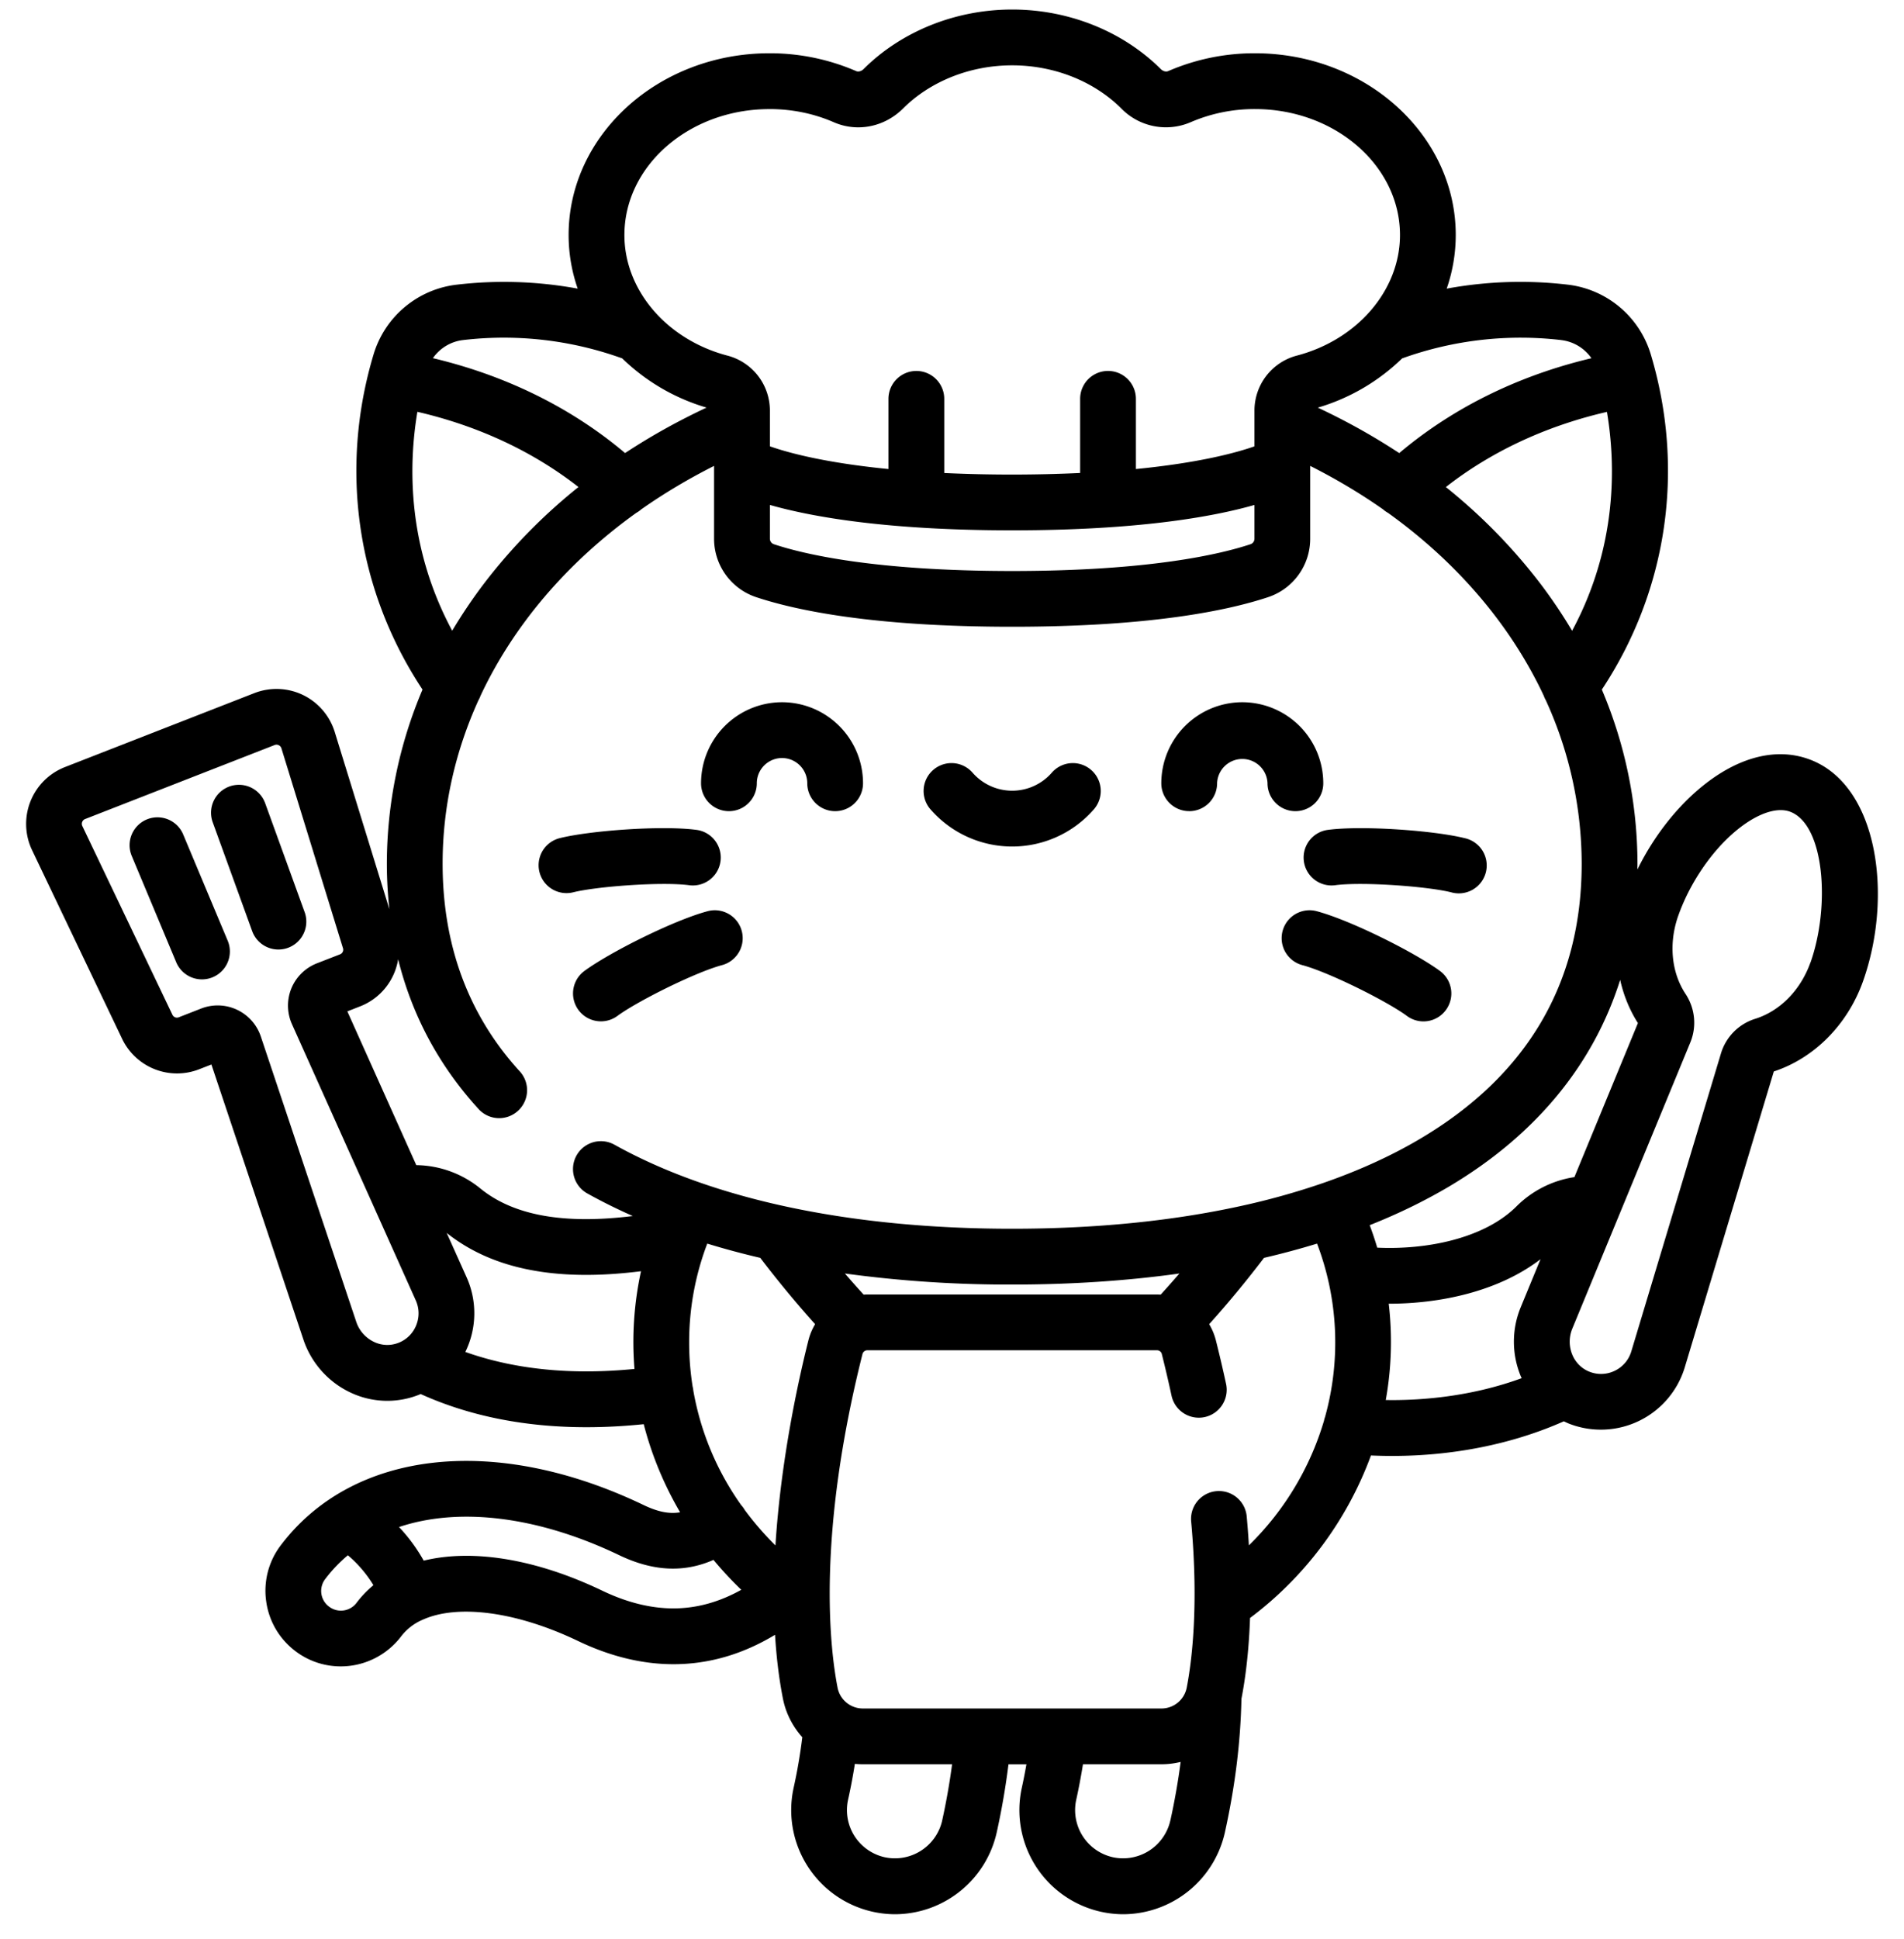 <svg width="56" height="57" viewBox="0 0 56 57" fill="none" xmlns="http://www.w3.org/2000/svg"><g clip-path="url(#clip0_3680_29054)" fill="#000"><path d="M53.19 22.316c-.996-.355-2.146-.036-3.238.897-.717.612-1.345 1.441-1.793 2.35l.002-.168a13.12 13.12 0 00-1.048-5.121c1.928-2.91 2.454-6.474 1.439-9.856a2.902 2.902 0 00-2.442-2.049 11.951 11.951 0 00-3.56.117 4.833 4.833 0 00.266-1.576c0-2.947-2.649-5.344-5.904-5.344a6.37 6.37 0 00-2.552.524c-.067.029-.155.005-.22-.06C33.022.917 31.43.28 29.77.28c-1.66 0-3.253.638-4.37 1.75-.065.065-.154.089-.22.06a6.37 6.37 0 00-2.552-.524c-3.256 0-5.904 2.397-5.904 5.344 0 .544.093 1.074.267 1.576a11.95 11.95 0 00-3.561-.116 2.902 2.902 0 00-2.442 2.048c-1.016 3.382-.489 6.946 1.439 9.856a13.133 13.133 0 00-1.049 5.12c0 .457.027.901.074 1.336l-1.607-5.21a1.798 1.798 0 00-.934-1.087 1.798 1.798 0 00-1.43-.055l-5.572 2.175a1.794 1.794 0 00-.966 2.442l2.65 5.55a1.79 1.79 0 002.26.894l.365-.142 2.707 8.091c.224.67.716 1.23 1.351 1.538a2.524 2.524 0 002.097.06c1.43.647 3.067.975 4.878.975.546 0 1.103-.03 1.682-.089.233.906.594 1.777 1.07 2.59-.324.057-.662-.016-1.078-.215-4.358-2.089-8.546-1.621-10.67 1.19a2.204 2.204 0 00-.426 1.644c.082.587.388 1.107.86 1.464a2.2 2.2 0 001.337.448c.692 0 1.354-.33 1.771-.881a1.571 1.571 0 01.638-.492c1.02-.46 2.747-.246 4.572.629.944.452 1.886.68 2.8.68 1.036 0 2.038-.29 2.988-.865.039.636.112 1.263.23 1.866.085.44.289.83.572 1.146a15.48 15.48 0 01-.255 1.486 3.062 3.062 0 002.988 3.718 3.076 3.076 0 002.984-2.4c.15-.676.265-1.349.347-2.007h.528c-.04.225-.084.453-.136.69a3.062 3.062 0 002.988 3.717 3.076 3.076 0 002.984-2.4c.303-1.37.462-2.66.488-3.94l.003-.01c.109-.562.214-1.346.25-2.36a10.495 10.495 0 003.556-4.778c.207.009.413.014.617.014 1.818 0 3.555-.352 5.056-1.018.055.026.109.052.166.074a2.578 2.578 0 003.39-1.658l2.62-8.702c1.193-.393 2.171-1.38 2.623-2.65.891-2.504.452-5.805-1.604-6.536zM10.488 47.123a.575.575 0 01-.81.113.574.574 0 01-.113-.81c.197-.261.42-.494.666-.7.275.231.547.538.752.88a3.07 3.07 0 00-.495.517zm35.75-28.578c-.276-.464-.58-.918-.913-1.359a16.356 16.356 0 00-2.8-2.866c1.6-1.25 3.334-1.887 4.738-2.21.264 1.573.301 3.969-1.024 6.435zm-.32-8.546c.366.043.686.241.889.533-1.679.397-3.762 1.195-5.653 2.789a19.022 19.022 0 00-2.395-1.336 5.97 5.97 0 002.479-1.447 10.275 10.275 0 014.68-.54zm-23.29-6.792c.667 0 1.306.13 1.898.388.689.299 1.486.14 2.032-.403.812-.808 1.982-1.271 3.212-1.271 1.23 0 2.4.463 3.212 1.271a1.834 1.834 0 002.032.403 4.738 4.738 0 011.898-.388c2.35 0 4.264 1.661 4.264 3.703 0 1.62-1.25 3.079-3.037 3.546a1.67 1.67 0 00-1.243 1.618v1.049c-.53.186-1.616.483-3.487.667v-2.064a.82.82 0 10-1.64 0v2.18a43.226 43.226 0 01-3.997.001v-2.18a.82.82 0 10-1.641 0v2.063c-1.871-.184-2.957-.481-3.487-.668v-1.047a1.67 1.67 0 00-1.242-1.618c-1.789-.467-3.037-1.925-3.037-3.546 0-2.042 1.912-3.703 4.263-3.703zm14.268 11.64v.99a.17.17 0 01-.115.163c-.886.295-2.974.788-7.011.788s-6.125-.493-7.01-.788a.17.17 0 01-.116-.162v-.992c1.21.345 3.415.746 7.126.746 3.711 0 5.916-.4 7.126-.746zM13.62 9.998a10.27 10.27 0 014.681.539 5.97 5.97 0 002.48 1.447c-.842.394-1.643.84-2.396 1.336-1.891-1.594-3.974-2.392-5.653-2.79.203-.29.523-.49.888-.532zm-1.344 2.11c1.404.324 3.137.961 4.738 2.211a16.36 16.36 0 00-2.8 2.866c-.333.441-.637.895-.914 1.359-1.325-2.467-1.288-4.862-1.024-6.435zm-.04 26.87a.921.921 0 01-.543.512.9.9 0 01-.703-.042 1.002 1.002 0 01-.51-.58L7.67 30.47a1.34 1.34 0 00-1.265-.91c-.164 0-.329.03-.484.09l-.666.26a.146.146 0 01-.183-.073l-2.65-5.55a.148.148 0 01-.004-.122.149.149 0 01.086-.085l5.572-2.175a.149.149 0 01.121.004.15.15 0 01.08.092l1.811 5.878a.146.146 0 01-.085.178l-.684.266a1.34 1.34 0 00-.75.738 1.34 1.34 0 00.018 1.05l2.395 5.34.002.005 1.244 2.775c.108.24.11.504.008.746zm6.425 1.27a14.64 14.64 0 01-1.411.072c-1.307 0-2.5-.193-3.564-.572a2.58 2.58 0 00.04-2.189l-.588-1.31c1.035.824 2.39 1.234 4.102 1.234.506 0 1.044-.037 1.613-.108a9.786 9.786 0 00-.192 2.873zm1.144 7.04c-.666 0-1.37-.175-2.09-.52-1.967-.943-3.827-1.231-5.253-.884a4.981 4.981 0 00-.726-.988c1.757-.59 4.067-.327 6.479.829.99.474 1.902.52 2.77.137.254.306.527.6.818.879-.65.363-1.318.547-1.998.547zm3.972-7.882c-.298 1.184-.811 3.513-.97 6.031a8.894 8.894 0 01-.902-1.042.856.856 0 00-.108-.147 8.274 8.274 0 01-1.405-3.363l-.003-.03a.83.83 0 00-.018-.091 8.267 8.267 0 01-.102-1.298c0-.962.166-1.898.492-2.794l.003-.007.038-.102a23.65 23.65 0 001.559.419 31.49 31.49 0 001.613 1.95 1.77 1.77 0 00-.197.474zm-5.705-5.751a.82.82 0 10-.798 1.433c.425.237.871.458 1.338.664-2.033.251-3.508-.015-4.484-.81a3.042 3.042 0 00-1.884-.686l-2.028-4.521.383-.15a1.79 1.79 0 001.111-1.382c.41 1.653 1.2 3.128 2.366 4.404a.818.818 0 001.159.052.82.82 0 00.052-1.16c-1.506-1.647-2.269-3.701-2.269-6.106 0-1.673.368-3.294 1.053-4.803a.824.824 0 00.061-.132c.967-2.063 2.534-3.91 4.583-5.38a.811.811 0 00.147-.104c.665-.466 1.38-.893 2.14-1.276v2.139a1.81 1.81 0 001.239 1.72c1.196.397 3.474.87 7.528.87 4.054 0 6.332-.473 7.528-.87a1.808 1.808 0 001.238-1.72v-2.139c.76.383 1.476.81 2.141 1.276.046.04.095.076.147.104 2.05 1.47 3.616 3.317 4.583 5.38a.82.82 0 00.06.132 11.569 11.569 0 011.054 4.804c0 3.498-1.596 6.218-4.744 8.083-.849.503-1.8.936-2.845 1.299l-.023.008a21.325 21.325 0 01-2.424.676c-2.01.44-4.266.666-6.715.666-4.748 0-8.793-.854-11.697-2.471zm16.617 3.787c-.192.221-.378.431-.551.621-.037-.002-.073-.004-.11-.004H25.51c-.036 0-.073.002-.109.004-.173-.19-.36-.4-.551-.621a35.74 35.74 0 004.92.325c1.732 0 3.378-.11 4.92-.325zm-6.978 16.084a1.425 1.425 0 01-1.69 1.078 1.42 1.42 0 01-1.078-1.69c.08-.36.146-.71.2-1.054.076.007.153.011.23.011h2.63a20.023 20.023 0 01-.292 1.654zm6.71 0a1.425 1.425 0 01-1.689 1.078 1.42 1.42 0 01-1.078-1.69c.079-.358.143-.703.198-1.043h2.313c.193 0 .38-.025.56-.069a20.107 20.107 0 01-.303 1.724zm4.553-11.872a.811.811 0 00-.034.12 8.498 8.498 0 01-2.208 3.661 27.096 27.096 0 00-.064-.852.82.82 0 10-1.634.15c.228 2.495.016 4.13-.13 4.882a.757.757 0 01-.739.616h-8.792a.757.757 0 01-.739-.616c-.228-1.168-.611-4.462.734-9.809a.146.146 0 01.141-.107h8.52c.067 0 .125.044.141.107.104.412.2.825.287 1.228a.82.82 0 001.604-.346 39.173 39.173 0 00-.3-1.282 1.78 1.78 0 00-.197-.474 31.203 31.203 0 001.613-1.95 23.678 23.678 0 001.56-.419 8.157 8.157 0 01.237 5.09zm5.765-1.168l.017.033c-1.425.522-2.823.645-3.819.645l-.179-.002a9.646 9.646 0 00.087-2.832h.008c1.472 0 3.198-.344 4.456-1.308l-.584 1.417a2.652 2.652 0 00.014 2.047zm-.133-5.021c-.95.951-2.653 1.285-4.099 1.217a9.86 9.86 0 00-.222-.661c.836-.332 1.613-.71 2.327-1.132 2.547-1.51 4.25-3.578 5.04-6.08.101.453.275.883.522 1.27l-1.868 4.529a3.058 3.058 0 00-1.7.857zm8.641-7.164c-.287.807-.893 1.424-1.62 1.652a1.524 1.524 0 00-1.009 1.014L47.98 39.73a.923.923 0 01-.483.57.923.923 0 01-.955-.085l-.033-.026a.92.92 0 01-.261-.35 1.002 1.002 0 01-.005-.773l3.473-8.419c.192-.466.14-.999-.14-1.423-.422-.637-.501-1.498-.214-2.305.334-.94.953-1.859 1.655-2.458.487-.416.973-.643 1.356-.643.096 0 .185.014.266.043 1.029.366 1.197 2.788.61 4.441z"/><path d="M5.38 24.515a.82.82 0 00-1.512.634l1.315 3.142a.82.82 0 001.514-.634L5.38 24.515zm36.973 4.033c-.734-.542-2.625-1.491-3.627-1.758a.82.82 0 00-.42 1.586c.777.207 2.495 1.065 3.072 1.492a.817.817 0 001.148-.173.82.82 0 00-.173-1.147zm-7.376-4.699a.82.82 0 00.82-.82.742.742 0 011.483 0 .82.82 0 101.64 0 2.385 2.385 0 00-2.382-2.383 2.385 2.385 0 00-2.382 2.382c0 .453.367.82.82.82zM8.96 26.817l-1.161-3.202a.82.82 0 10-1.543.559l1.161 3.202a.82.82 0 101.543-.56zm29.389-1.497a.82.82 0 00.92.706c.798-.106 2.714.034 3.41.208a.821.821 0 10.398-1.592c-.885-.221-2.994-.378-4.022-.243a.82.82 0 00-.706.92zm-18.079.706a.82.82 0 10.216-1.627c-1.028-.136-3.138.022-4.023.243a.82.82 0 00.398 1.592c.697-.174 2.612-.314 3.41-.208zm.543.764c-1.002.267-2.892 1.216-3.626 1.758a.82.82 0 00.974 1.32c.577-.427 2.295-1.285 3.073-1.492a.82.82 0 00-.421-1.586zm11.36-2.995a.82.82 0 10-1.237-1.078 1.547 1.547 0 01-2.332 0 .82.82 0 00-1.237 1.078 3.187 3.187 0 004.806 0zm-9.172-3.149a2.385 2.385 0 00-2.382 2.383.82.82 0 001.64 0 .742.742 0 011.484 0 .82.82 0 101.64 0 2.385 2.385 0 00-2.382-2.383z"/></g><defs><clipPath id="clip0_3680_29054"><path fill="#fff" transform="translate(0 .28)" d="M0 0h56v56H0z"/></clipPath></defs></svg>